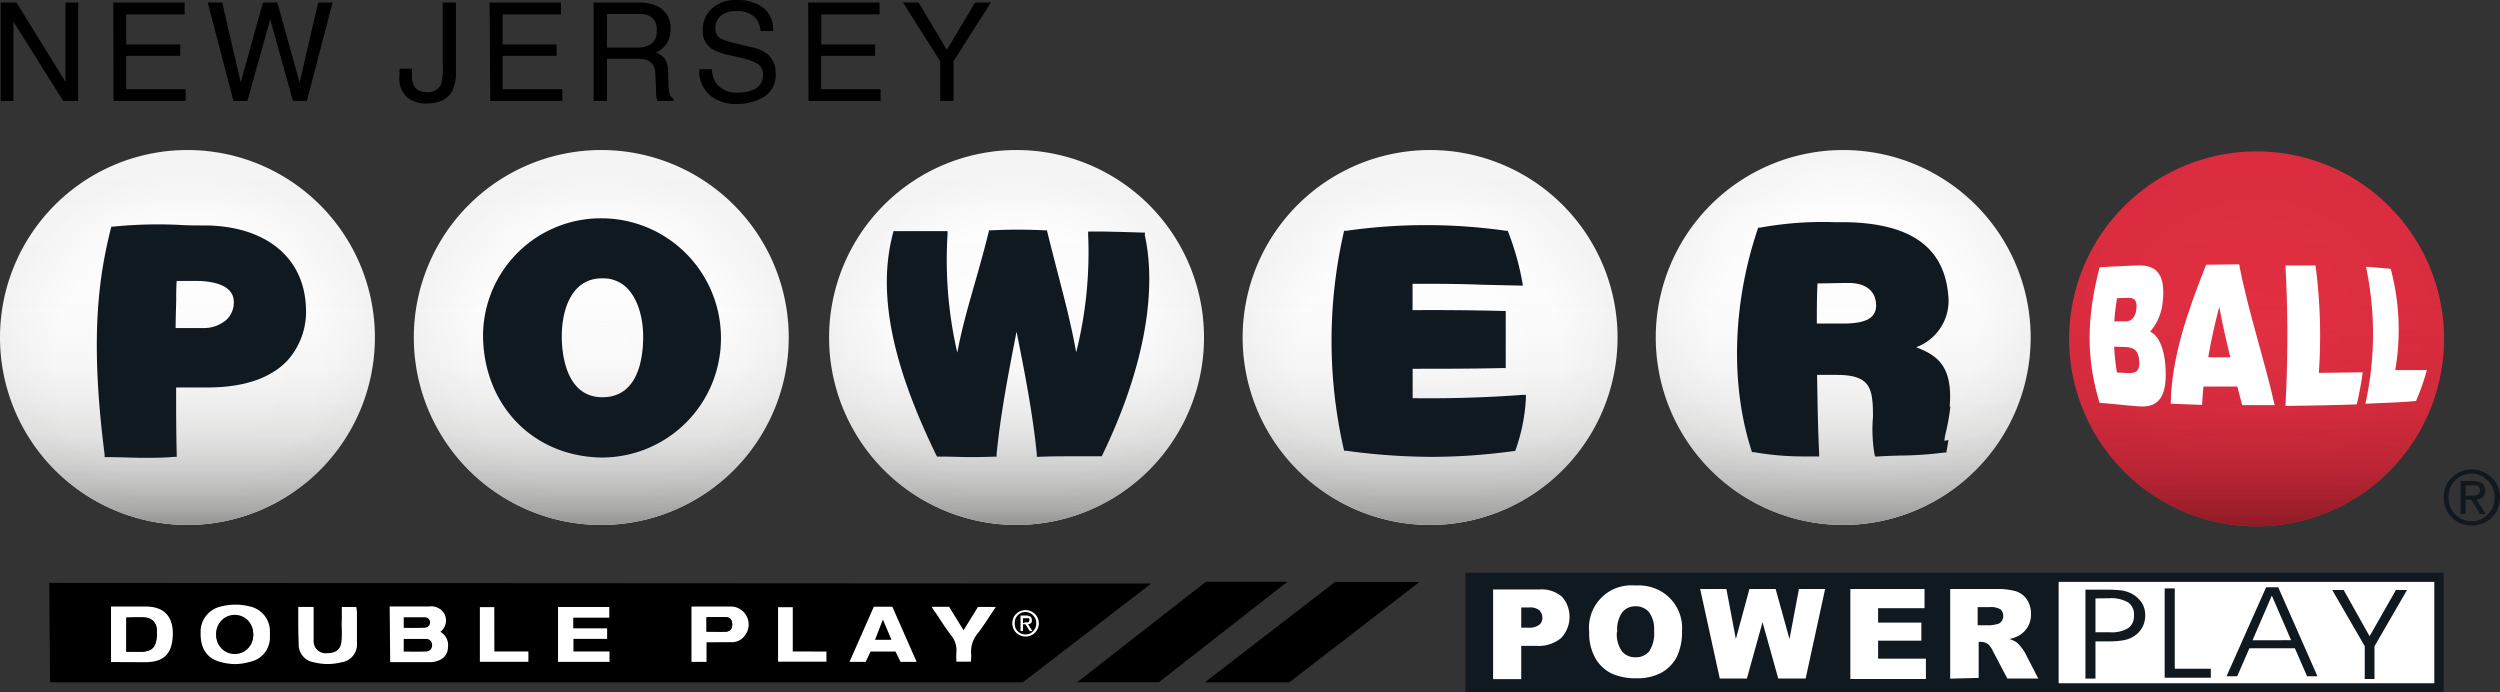 <svg xmlns="http://www.w3.org/2000/svg" xmlns:xlink="http://www.w3.org/1999/xlink" viewBox="0 0 346.76 96.01"><rect x="0" y="0" width="346.76" height="96.01" fill="#333333" stroke="none"/><defs><radialGradient id="radial-gradient" cx="313" cy="450.38" r="26.02" gradientTransform="translate(0 -403.29)" gradientUnits="userSpaceOnUse"><stop offset="0" stop-color="#e42f43"/><stop offset="1" stop-color="#da2d3f"/></radialGradient><linearGradient id="linear-gradient" x1="313" y1="476.42" x2="313" y2="424.34" gradientTransform="translate(0 -403.29)" gradientUnits="userSpaceOnUse"><stop offset="0" stop-color="#8f1a26"/><stop offset="0.04" stop-color="#8f1a26" stop-opacity="0.83"/><stop offset="0.1" stop-color="#8f1a26" stop-opacity="0.61"/><stop offset="0.16" stop-color="#8f1a26" stop-opacity="0.42"/><stop offset="0.24" stop-color="#8f1a26" stop-opacity="0.26"/><stop offset="0.32" stop-color="#8f1a26" stop-opacity="0.14"/><stop offset="0.43" stop-color="#8f1a26" stop-opacity="0.06"/><stop offset="0.58" stop-color="#8f1a26" stop-opacity="0.01"/><stop offset="1" stop-color="#8f1a26" stop-opacity="0"/></linearGradient><radialGradient id="radial-gradient-2" cx="255.66" cy="450.1" r="26.07" gradientTransform="translate(0 -403.29)" gradientUnits="userSpaceOnUse"><stop offset="0" stop-color="#fff"/><stop offset="0.7" stop-color="#fdfdfd"/><stop offset="0.95" stop-color="#f6f6f6"/><stop offset="1" stop-color="#f4f4f4"/></radialGradient><linearGradient id="linear-gradient-2" x1="255.66" y1="476.19" x2="255.66" y2="424.11" gradientTransform="translate(0 -403.29)" gradientUnits="userSpaceOnUse"><stop offset="0" stop-color="#939392"/><stop offset="0.04" stop-color="#939392" stop-opacity="0.8"/><stop offset="0.1" stop-color="#939392" stop-opacity="0.59"/><stop offset="0.17" stop-color="#939392" stop-opacity="0.4"/><stop offset="0.24" stop-color="#939392" stop-opacity="0.25"/><stop offset="0.33" stop-color="#939392" stop-opacity="0.14"/><stop offset="0.43" stop-color="#939392" stop-opacity="0.06"/><stop offset="0.58" stop-color="#939392" stop-opacity="0.01"/><stop offset="1" stop-color="#939392" stop-opacity="0"/></linearGradient><radialGradient id="radial-gradient-3" cx="198.36" cy="48.15" r="26.04" gradientTransform="matrix(1, 0, 0, -1, 0, 98.02)" xlink:href="#radial-gradient-2"/><linearGradient id="linear-gradient-3" x1="198.36" y1="476.19" x2="198.36" y2="424.11" xlink:href="#linear-gradient-2"/><radialGradient id="radial-gradient-4" cx="141" cy="48.15" r="26.04" gradientTransform="matrix(1, 0, 0, -1, 0, 98.02)" xlink:href="#radial-gradient-2"/><linearGradient id="linear-gradient-4" x1="141" y1="476.19" x2="141" y2="424.11" xlink:href="#linear-gradient-2"/><radialGradient id="radial-gradient-5" cx="83.4" cy="48.15" r="26.04" gradientTransform="matrix(1, 0, 0, -1, 0, 98.02)" xlink:href="#radial-gradient-2"/><linearGradient id="linear-gradient-5" x1="83.4" y1="476.19" x2="83.4" y2="424.11" xlink:href="#linear-gradient-2"/><radialGradient id="radial-gradient-6" cx="26" cy="48.15" r="26.06" gradientTransform="matrix(1, 0, 0, -1, 0, 98.02)" xlink:href="#radial-gradient-2"/><linearGradient id="linear-gradient-6" x1="26" y1="476.19" x2="26" y2="424.11" xlink:href="#linear-gradient-2"/></defs><g id="Layer_2" data-name="Layer 2"><g id="Layer_1-2" data-name="Layer 1"><g id="Layer_2-2" data-name="Layer 2"><g id="Layer_1-2-2" data-name="Layer 1-2"><path d="M313,21h0a26,26,0,0,1,26,26h0a26,26,0,0,1-26,26h0a26,26,0,0,1-26-26h0A26,26,0,0,1,313,21Z" style="fill:url(#radial-gradient)"/><path d="M313,21h0a26,26,0,0,1,26,26h0a26,26,0,0,1-26,26h0a26,26,0,0,1-26-26h0A26,26,0,0,1,313,21Z" style="fill:url(#linear-gradient)"/><path d="M255.66,20.81h0a26,26,0,0,1,26,26h0a26,26,0,0,1-26,26h0a26,26,0,0,1-26-26h0a26,26,0,0,1,26-26Z" style="fill:url(#radial-gradient-2)"/><path d="M255.66,20.81h0a26,26,0,0,1,26,26h0a26,26,0,0,1-26,26h0a26,26,0,0,1-26-26h0a26,26,0,0,1,26-26Z" style="fill:url(#linear-gradient-2)"/><path d="M198.36,20.81h0a26,26,0,0,1,26,26h0a26,26,0,0,1-26,26h0a26,26,0,0,1-26-26h0a26,26,0,0,1,26-26Z" style="fill:url(#radial-gradient-3)"/><path d="M198.36,20.81h0a26,26,0,0,1,26,26h0a26,26,0,0,1-26,26h0a26,26,0,0,1-26-26h0a26,26,0,0,1,26-26Z" style="fill:url(#linear-gradient-3)"/><path d="M141,20.81h0a26,26,0,0,1,26,26h0a26,26,0,0,1-26,26h0a26,26,0,0,1-26-26h0a26,26,0,0,1,26-26Z" style="fill:url(#radial-gradient-4)"/><path d="M141,20.81h0a26,26,0,0,1,26,26h0a26,26,0,0,1-26,26h0a26,26,0,0,1-26-26h0a26,26,0,0,1,26-26Z" style="fill:url(#linear-gradient-4)"/><path d="M83.4,20.81h0a26,26,0,0,1,26,26h0a26,26,0,0,1-26,26h0a26,26,0,0,1-26-26h0a26,26,0,0,1,26-26Z" style="fill:url(#radial-gradient-5)"/><path d="M83.4,20.81h0a26,26,0,0,1,26,26h0a26,26,0,0,1-26,26h0a26,26,0,0,1-26-26h0a26,26,0,0,1,26-26Z" style="fill:url(#linear-gradient-5)"/><path d="M26,20.81h0a26,26,0,0,1,26,26h0a26,26,0,0,1-26,26h0a26,26,0,0,1-26-26H0a26,26,0,0,1,26-26Z" style="fill:url(#radial-gradient-6)"/><path d="M26,20.81h0a26,26,0,0,1,26,26h0a26,26,0,0,1-26,26h0a26,26,0,0,1-26-26H0a26,26,0,0,1,26-26Z" style="fill:url(#linear-gradient-6)"/><path d="M338.37,79.81h-55V95.44h55Z" style="fill:#fff"/><path d="M203.26,79.44V96H338.93V79.44ZM337.65,94.77H285.54V80.71h52.11Z" style="fill:#101820"/><path d="M207.14,81.76h6.38a4.32,4.32,0,0,1,3.12,1,3.7,3.7,0,0,1,.79,1.3,4.27,4.27,0,0,1-.92,4.46,4.91,4.91,0,0,1-3.46,1.06H211V94.2h-3.9V81.76Zm3.85,5.3h.94a2.33,2.33,0,0,0,1.56-.39,1.15,1.15,0,0,0,.34-.45,1.47,1.47,0,0,0,0-1.09,1.7,1.7,0,0,0-.29-.46,2,2,0,0,0-1.46-.41H211v2.8Z" style="fill:#fff;fill-rule:evenodd"/><path d="M220.43,87.64a5.71,5.71,0,0,1,.31-2.56,5.89,5.89,0,0,1,1.37-2.17,5.71,5.71,0,0,1,2.17-1.38,6,6,0,0,1,2.56-.32,6.36,6.36,0,0,1,2.56.35,5.88,5.88,0,0,1,3.9,6,7.86,7.86,0,0,1-.73,3.57,5.34,5.34,0,0,1-2.12,2.17,7,7,0,0,1-3.45.78,8,8,0,0,1-3.48-.67,5.33,5.33,0,0,1-2.24-2.12,7,7,0,0,1-.85-3.63Zm3.84,0a4.11,4.11,0,0,0,.7,2.7,2.31,2.31,0,0,0,.85.63,2.23,2.23,0,0,0,1.05.19,2.14,2.14,0,0,0,1-.18,2.44,2.44,0,0,0,.87-.62,4.6,4.6,0,0,0,.69-2.89,3.93,3.93,0,0,0-.71-2.57,2.44,2.44,0,0,0-.87-.62,2.47,2.47,0,0,0-1-.19,2.66,2.66,0,0,0-1,.2,2.32,2.32,0,0,0-.83.63,4.11,4.11,0,0,0-.7,2.72Z" style="fill:#fff;fill-rule:evenodd"/><path d="M235.82,81.7h3.64l1.31,6.94,1.88-6.94h3.64l1.92,6.94,1.31-6.94h3.63l-2.7,12.42h-3.8l-2.18-7.82-2.17,7.82h-3.76Z" style="fill:#fff;fill-rule:evenodd"/><path d="M256.65,81.7h10.29v2.66H260.5v2h6v2.5h-6v2.5h6.63v2.82H256.65Z" style="fill:#fff;fill-rule:evenodd"/><path d="M270.5,94.13V81.7h6.39a9.25,9.25,0,0,1,2.72.31,2.91,2.91,0,0,1,1.52,1.13,3.54,3.54,0,0,1,.58,2,3.34,3.34,0,0,1-1.65,3,4.38,4.38,0,0,1-1.35.49,4.12,4.12,0,0,1,1,.46,4.7,4.7,0,0,1,.61.65,5.91,5.91,0,0,1,.54.77l1.86,3.61h-4.29l-2-3.8a3.06,3.06,0,0,0-.7-1,1.85,1.85,0,0,0-.94-.29h-.34v5Zm3.85-7.4H276a5.63,5.63,0,0,0,1-.16,1,1,0,0,0,.62-.39,1.21,1.21,0,0,0,.24-.73,1.08,1.08,0,0,0-.09-.5,1,1,0,0,0-.29-.42,2.48,2.48,0,0,0-1.48-.32h-1.69v2.52Z" style="fill:#fff;fill-rule:evenodd"/><path d="M290.65,83v4.7h2a4.4,4.4,0,0,0,2.53-.57,2,2,0,0,0,.63-.77,2.17,2.17,0,0,0,.18-1,2,2,0,0,0-.82-1.81,4.72,4.72,0,0,0-2.63-.57Zm-1.39-1.21h3a17.65,17.65,0,0,1,2.06.11,5.17,5.17,0,0,1,1.33.43,4,4,0,0,1,1.43,1.28,3.25,3.25,0,0,1,.47,1.72,3.34,3.34,0,0,1-1.7,3,4,4,0,0,1-1.34.48,11.16,11.16,0,0,1-2,.15h-1.86v5.16h-1.39Z" style="fill:#101820;fill-rule:evenodd"/><path d="M306.65,94h-6.4V81.61h1.4V92.76h5Z" style="fill:#101820;fill-rule:evenodd"/><path d="M310.3,93.8h-1.47l5.49-12.34H316l5.44,12.34H320l-1.69-3.88H312l-1.69,3.88Zm7.49-5-2.68-6.19-2.68,6.2Z" style="fill:#101820;fill-rule:evenodd"/><path d="M329.35,89.64v4.54H328V89.63l-4.51-7.79h1.59l3.59,6.41,3.65-6.41h1.54Z" style="fill:#101820;fill-rule:evenodd"/><path d="M339.23,67.46a3.87,3.87,0,0,1,.85-1.23,4,4,0,0,1,4.25-.83,4.29,4.29,0,0,1,1.27.83A3.82,3.82,0,0,1,346.76,69a4.12,4.12,0,0,1-.31,1.55,4,4,0,0,1-.85,1.25,3.91,3.91,0,0,1-1.24.81,4,4,0,0,1-3,0,3.69,3.69,0,0,1-1.25-.81,3.56,3.56,0,0,1-.85-1.25,4,4,0,0,1,0-3.09Zm.64,2.87a3.23,3.23,0,0,0,.68,1,2.82,2.82,0,0,0,1,.71,3.11,3.11,0,0,0,1.28.25,3,3,0,0,0,1.26-.25,3.32,3.32,0,0,0,1-.71,3.61,3.61,0,0,0,.68-1,3.75,3.75,0,0,0,0-2.64,3.61,3.61,0,0,0-.68-1,3,3,0,0,0-2.24-1,3.19,3.19,0,0,0-3,2,4,4,0,0,0,0,2.68Zm3.22-3.6a1.92,1.92,0,0,1,1.21.33,1.21,1.21,0,0,1,.39,1,1,1,0,0,1-.08.49,1,1,0,0,1-.27.41,1.63,1.63,0,0,1-.85.34l1.3,2H344l-1.24-2H342v2h-.71V66.73Zm-.31,2h.45a1.24,1.24,0,0,0,.38-.09.64.64,0,0,0,.27-.22A.88.88,0,0,0,344,68a.57.57,0,0,0-.08-.34.62.62,0,0,0-.24-.24,1.19,1.19,0,0,0-.32-.1H342v1.45Z" style="fill:#101820"/><path d="M291.23,55.88c-2.07-6.7-1.62-12.6,0-18.81,1.72-.1,3.44-.18,5.16-.25,2.45-.1,4,.91,3.6,4.88A7.32,7.32,0,0,1,298.23,46c1.26.58,1.94,2.46,2.11,4.64.36,4.49-1,6-3.84,5.71C294.75,56.22,293,56,291.23,55.88Zm2.42-14.52a28.7,28.7,0,0,0-.39,3.21h1.6c.77,0,1.34-.56,1.46-1.71.16-1.52-.54-1.55-1.35-1.54Zm-.41,6.73a30.85,30.85,0,0,0,.39,3.58l1.65.08c.93,0,1.57-.24,1.43-1.72-.14-1.73-1-1.87-2.25-1.91Z" style="fill:#fff"/><path d="M301.09,56c.09-6.34,2.32-12.78,4.91-19.28l4.58-.06c1.23,6.49,3.46,13,4.92,19.53H311c-.23-.86-.46-1.72-.68-2.58h-4.69c-.09.85-.15,1.7-.19,2.55Zm6.73-13.45c-.6,2.33-1.13,4.65-1.53,7h3.07c-.58-2.35-1.12-4.67-1.54-7Z" style="fill:#fff"/><path d="M317,56.3a180.83,180.83,0,0,0,0-19.48h4.17a74.23,74.23,0,0,1,.46,14.9l6.09-.08a44.68,44.68,0,0,1-.83,4.45C323.65,56.2,320.32,56.27,317,56.3Z" style="fill:#fff"/><path d="M328.09,56a44.91,44.91,0,0,0,.08-19c1.07.06,2.36.2,3.43.28a32.82,32.82,0,0,1,.63,14.05h4.38a29.46,29.46,0,0,1-1.5,4.29C332.58,55.85,330.65,55.87,328.09,56Z" style="fill:#fff"/><path d="M28.72,31.27c-1.33,0-2.55,0-3.72-.07a62.38,62.38,0,0,0-9.27.23h-.28l-.08.28c-1.67,6.72-2.94,15.14-.86,31.3v.4h.74c1.61,0,3.11.09,4.63.09,1.36,0,2.74,0,4.23-.13h.4V63c-.08-3.1-.08-6.21-.08-9.26h4.71c4.8-.06,8.39-1.3,10.69-3.69a10.16,10.16,0,0,0,2.6-7.47C42.16,35.72,36.91,31.44,28.72,31.27Zm3.71,10.61a3.29,3.29,0,0,1-.22,1.28,3.44,3.44,0,0,1-.7,1.1,4.73,4.73,0,0,1-3.36,1.24H24.36c0-1.19.05-2.48.08-3.74,0-1,0-1.9.07-2.79H27C28.65,38.94,32.43,39.2,32.43,41.88Z" style="fill:#101820"/><path d="M83.52,30.28A16.34,16.34,0,0,0,67,46.46v.19c.12,9.63,7,16.7,16.49,16.81A16.53,16.53,0,0,0,100,46.93v-.2h0A16.6,16.6,0,0,0,83.52,30.28Zm-5.6,16.41c0-3.9,1.45-8.06,5.53-8.08h.2a4.62,4.62,0,0,1,3.28,1.3c1.42,1.39,2.28,3.93,2.28,6.78,0,3.13-.74,8.39-5.64,8.41C78.32,55.1,77.92,48.65,77.92,46.69Z" style="fill:#101820"/><path d="M158.82,32.26h-.3c-2.53-.08-3-.09-5.65-.15h-1.94v.42a57,57,0,0,1-1.66,16.35c-.69-3.87-1.61-7.38-2.57-11.06-.46-1.79-.94-3.63-1.42-5.6l-.07-.27h-.28a71.21,71.21,0,0,0-7.45,0h-.29l-.07.27c-.6,2.48-1.26,4.76-1.89,7-.93,3.23-1.81,6.3-2.45,9.69a57.15,57.15,0,0,1-1.35-16.44v-.41h-7.49l-.08.3c-2.15,8.13-.26,17.9,6,30.76l.11.21h.23c2.07,0,3.13.07,4.15.07s1.86,0,3.54-.06h.34V63c.55-5.6,1.67-11.37,2.77-17,1.12,5.59,2.25,11.36,2.81,17v.36h.36c1.58-.07,3-.07,4.42-.07h4.23l.1-.22c5.57-11.5,7.65-22.32,5.87-30.45Z" style="fill:#101820"/><path d="M195.94,55.23V51.15c4.14,0,8.35,0,12.51-.1h.4V43.13h-.42c-4.1-.1-8.31-.14-12.5-.11V39.36c3.28,0,6.45,0,9.8.14l5,.11h.5l-.08-.49a37.09,37.09,0,0,0-1.93-6.87l-.09-.24h-.25a78.13,78.13,0,0,0-22.13,0h-.32l-.06.29a67.54,67.54,0,0,0,0,29.94l.07.28h.28a88.77,88.77,0,0,0,11.86.85,84,84,0,0,0,11.32-.8h.25l.09-.23a25.22,25.22,0,0,0,1.41-7.09v-.48h-.49C206.13,55.15,201,55.29,195.94,55.23Z" style="fill:#101820"/><path d="M270.43,56.36c.45-5.64-1.77-7.08-4.65-8.2a6.86,6.86,0,0,0,4.45-7.22c-.57-6.6-5.14-9.91-14-10.12h-1.72a48.41,48.41,0,0,0-10.41.76h-.24l-.07.23c-3.48,10.34-3.8,21.51-.86,30.66l.07.24h.25a39.08,39.08,0,0,0,7,.6h2.07v-.43c-.17-3.56-.23-7.21-.28-10.74V52h2.75c2,0,3.29.36,4,1.12.9.93,1,2.54,1,4.68A20.6,20.6,0,0,0,260,63l.1.32h.33c1-.07,2-.1,2.93-.13a51,51,0,0,0,6.3-.42h.3l.3-1.73-.57.1h0a8.48,8.48,0,0,1,.2-1.14,27.68,27.68,0,0,0,.63-3.6Zm-10.21-14.1a2.34,2.34,0,0,1-.11.87,2.21,2.21,0,0,1-.45.75c-.65.66-1.94,1-4,1H252c0-1.77,0-3.6.09-5.57,1.45,0,2.92-.06,4.35-.06C258.78,39.26,260.18,40.36,260.22,42.26Z" style="fill:#101820"/><path d="M.1.35H2.28l6.8,11V.35h1.77V14H8.77L1.86,3V14H.1Z"/><path d="M15.71.35h9.9V2h-8.1V6.17H25V7.75H17.51v4.62h8.24V14h-10Z"/><path d="M30.82.35l2.57,11.09L36.47.35h2l3.09,11.11L44.13.35h2L42.57,14H40.63L37.48,2.68,34.32,14H32.38L28.81.35Z"/><path d="M63.24,9.93a5.75,5.75,0,0,1-.51,2.68c-.63,1.17-1.84,1.75-3.61,1.75a4.26,4.26,0,0,1-2.62-.83,3.52,3.52,0,0,1-1.09-3v-1h1.74v1a2.52,2.52,0,0,0,.49,1.68,2,2,0,0,0,1.55.56,1.9,1.9,0,0,0,1.94-1,6.46,6.46,0,0,0,.28-2.35V.35h1.83Z"/><path d="M67.91.35h9.9V2H69.72V6.17H77.2V7.75H69.72v4.62H78V14H68Z"/><path d="M82.34.35h6.2a6.08,6.08,0,0,1,2.53.46A3.23,3.23,0,0,1,93,4a3.6,3.6,0,0,1-.51,2A3.63,3.63,0,0,1,91,7.29a2.81,2.81,0,0,1,1.21.86,3,3,0,0,1,.45,1.71l.06,1.83a5.82,5.82,0,0,0,.13,1.17,1.1,1.1,0,0,0,.6.83V14H91.21a1.9,1.9,0,0,1-.15-.46A6.52,6.52,0,0,1,91,12.47l-.11-2.28a1.92,1.92,0,0,0-1-1.79,3.83,3.83,0,0,0-1.61-.25H84.19V14H82.34Zm6,6.25a3.38,3.38,0,0,0,2-.52,2.09,2.09,0,0,0,.74-1.87,2,2,0,0,0-1-2,3.22,3.22,0,0,0-1.47-.28H84.19V6.6Z"/><path d="M98.75,9.6a3.89,3.89,0,0,0,.53,1.88,3.44,3.44,0,0,0,3.12,1.36,5.21,5.21,0,0,0,1.83-.3,2.1,2.1,0,0,0,1.59-2.06,1.8,1.8,0,0,0-.67-1.59A6.67,6.67,0,0,0,103,8.08l-1.79-.42a7.91,7.91,0,0,1-2.49-.9,2.87,2.87,0,0,1-1.25-2.55,4,4,0,0,1,1.24-3A4.86,4.86,0,0,1,102.22,0a6,6,0,0,1,3.55,1,3.76,3.76,0,0,1,1.46,3.31h-1.74a3.48,3.48,0,0,0-.57-1.68,3.21,3.21,0,0,0-2.75-1.07,3.09,3.09,0,0,0-2.26.69,2.21,2.21,0,0,0-.68,1.59A1.57,1.57,0,0,0,100,5.36a11.12,11.12,0,0,0,2.4.74l1.86.44a5.51,5.51,0,0,1,2.06.86,3.29,3.29,0,0,1,1.26,2.78,3.51,3.51,0,0,1-1.6,3.24,7.11,7.11,0,0,1-3.74,1,5.57,5.57,0,0,1-3.89-1.3A4.47,4.47,0,0,1,97,9.6Z"/><path d="M112.1.35H122V2h-8.09V6.17h7.48V7.75h-7.48v4.62h8.23V14h-10Z"/><path d="M125.25.35h2.16l3.92,6.56L135.25.35h2.18L132.26,8.5V14h-1.85V8.5Z"/></g></g><polygon points="6.83 80.85 6.94 94.63 141.89 94.63 159.67 80.94 6.83 80.85"/><polygon points="178.83 94.64 167.12 94.64 185.18 80.72 196.89 80.72 178.83 94.64"/><polygon points="160.75 94.62 149.42 94.62 167.25 80.7 178.55 80.7 160.75 94.62"/><path d="M61.08,87.64a2,2,0,0,0,.55-2.52,2.12,2.12,0,0,0-2.13-1H54.05l.07,7.72s3.8,0,5.71,0a2.91,2.91,0,0,0,1-.23,1.9,1.9,0,0,0,1.3-1.8A2.11,2.11,0,0,0,61.08,87.64Z" style="fill:#fff"/><path d="M56,87.09V85.62c1,0,2,0,2.92,0a.7.7,0,0,1,.73.71c0,.41-.29.72-.82.74C57.93,87.11,57,87.09,56,87.09Z"/><path d="M32.58,92.11a8,8,0,0,1-2-.29c-1.85-.48-2.79-1.86-2.75-4a3.58,3.58,0,0,1,2.83-3.7,8,8,0,0,1,4,0,3.51,3.51,0,0,1,2.78,3.4c0,.29,0,.58,0,.86a3.42,3.42,0,0,1-2.76,3.41A7.37,7.37,0,0,1,32.58,92.11ZM35.13,88A2.56,2.56,0,1,0,30,88a2.56,2.56,0,1,0,5.11,0Z" style="fill:#fff"/><path d="M15.4,91.83v-7.7s3.47,0,4.84,0c2.65,0,3.92,1.56,3.71,4.29-.18,2.41-1.38,3.42-3.8,3.43Zm2.12-1.44h2c1.53,0,2.13-.6,2.23-2.12a5.11,5.11,0,0,0,0-1,1.68,1.68,0,0,0-1.59-1.62c-.84-.08-1.69,0-2.62,0Z" style="fill:#fff"/><path d="M77.4,84.19h7.11c0,.42,0,1.48,0,1.48h-5v1.48h4.7v1.46H79.54v1.75h5V91.8H77.4Z" style="fill:#fff"/><path d="M121.2,84.16h2.57l3.37,7.64h-2.23l-.7-1.43h-3.46l-.67,1.43h-2.25Z" style="fill:#fff"/><path d="M41.37,84.18H43.5v3.35c0,.47,0,.94,0,1.4a1.66,1.66,0,0,0,1.85,1.67c1.17,0,1.86-.46,2-1.53s0-2.08.06-3.12V84.19h2a4.73,4.73,0,0,1,.1.73c0,1.4,0,2.8,0,4.19a2.51,2.51,0,0,1-2.19,2.76,7.64,7.64,0,0,1-3.74,0,2.5,2.5,0,0,1-2.15-2.68C41.35,87.54,41.37,85.89,41.37,84.18Z" style="fill:#fff"/><path d="M98,89.09l0,2.71H95.91V84.13h4.91c.22,0,.43,0,.65,0a2.49,2.49,0,0,1,1.86,4,2.2,2.2,0,0,1-2,.94Zm0-3.48v2c1,0,1.86,0,2.74,0,.6-.05.85-.46.82-1.06s-.29-.92-.84-.94C99.83,85.58,98.94,85.61,98,85.61Z" style="fill:#fff"/><path d="M129.24,84.17h2.41l2,3.25,2-3.24h2.48c-.89,1.31-1.65,2.56-2.54,3.71a3.88,3.88,0,0,0-.88,2.89,7.32,7.32,0,0,1-.05,1h-2a10.07,10.07,0,0,1,0-1.34,3.22,3.22,0,0,0-.72-2.29c-.77-1-1.47-2.13-2.19-3.2C129.54,84.73,129.42,84.49,129.24,84.17Z" style="fill:#fff"/><polygon points="109.96 90.36 114.63 90.37 114.63 91.78 107.92 91.78 107.92 84.22 109.96 84.22 109.96 90.36" style="fill:#fff"/><path d="M68.57,90.36h4.72v1.43H66.56V84.21h2Z" style="fill:#fff"/><path d="M56,90.38V88.62c1.09,0,2.11,0,3.14,0a.81.81,0,0,1,.79.86.83.83,0,0,1-.88.88C58.07,90.41,57.08,90.38,56,90.38Z"/><path d="M35.13,88A2.56,2.56,0,1,1,30,88a2.56,2.56,0,1,1,5.11,0Z"/><path d="M17.52,90.39V85.67c.93,0,1.78-.06,2.62,0a1.68,1.68,0,0,1,1.59,1.62,5.11,5.11,0,0,1,0,1c-.1,1.52-.7,2.09-2.23,2.12Z"/><path d="M121.37,88.74l1.09-2.81,1.19,2.81Z"/><path d="M98,85.61c.94,0,1.83,0,2.72,0,.55,0,.81.4.84.94s-.22,1-.82,1.06c-.88.07-1.78,0-2.74,0Z"/><path d="M140.54,85.72a1.9,1.9,0,0,1,.4-.57,1.79,1.79,0,0,1,.59-.39,2,2,0,0,1,.72-.14,1.67,1.67,0,0,1,.69.14,1.73,1.73,0,0,1,.6.39,1.82,1.82,0,0,1,.55,1.3,1.83,1.83,0,0,1-.15.73,1.81,1.81,0,0,1-.4.59,1.58,1.58,0,0,1-.58.38,1.84,1.84,0,0,1-1.42,0,1.67,1.67,0,0,1-.58-.38,1.51,1.51,0,0,1-.4-.59,1.83,1.83,0,0,1,0-1.45Zm.3,1.36a1.86,1.86,0,0,0,.32.47,1.67,1.67,0,0,0,.47.33,1.62,1.62,0,0,0,.61.12,1.52,1.52,0,0,0,.59-.12,1.43,1.43,0,0,0,.47-.33,1.86,1.86,0,0,0,.32-.47,1.71,1.71,0,0,0,.11-.63,1.66,1.66,0,0,0-.11-.62,1.86,1.86,0,0,0-.32-.47,1.46,1.46,0,0,0-1.05-.47,1.58,1.58,0,0,0-.61.12,1.54,1.54,0,0,0-.47.33,1.86,1.86,0,0,0-.32.47,2,2,0,0,0,0,1.27Zm1.52-1.7a.9.9,0,0,1,.57.16.55.55,0,0,1,.18.47.37.37,0,0,1,0,.23.39.39,0,0,1-.12.19.77.77,0,0,1-.4.16l.61.94h-.37l-.59-.94h-.35v.94h-.34V85.38Zm-.15.94h.22a.47.47,0,0,0,.17,0,.32.32,0,0,0,.13-.1.46.46,0,0,0,.05-.2.29.29,0,0,0,0-.16.2.2,0,0,0-.11-.11.44.44,0,0,0-.15,0h-.63v.7Z" style="fill:#fff"/></g></g></svg>